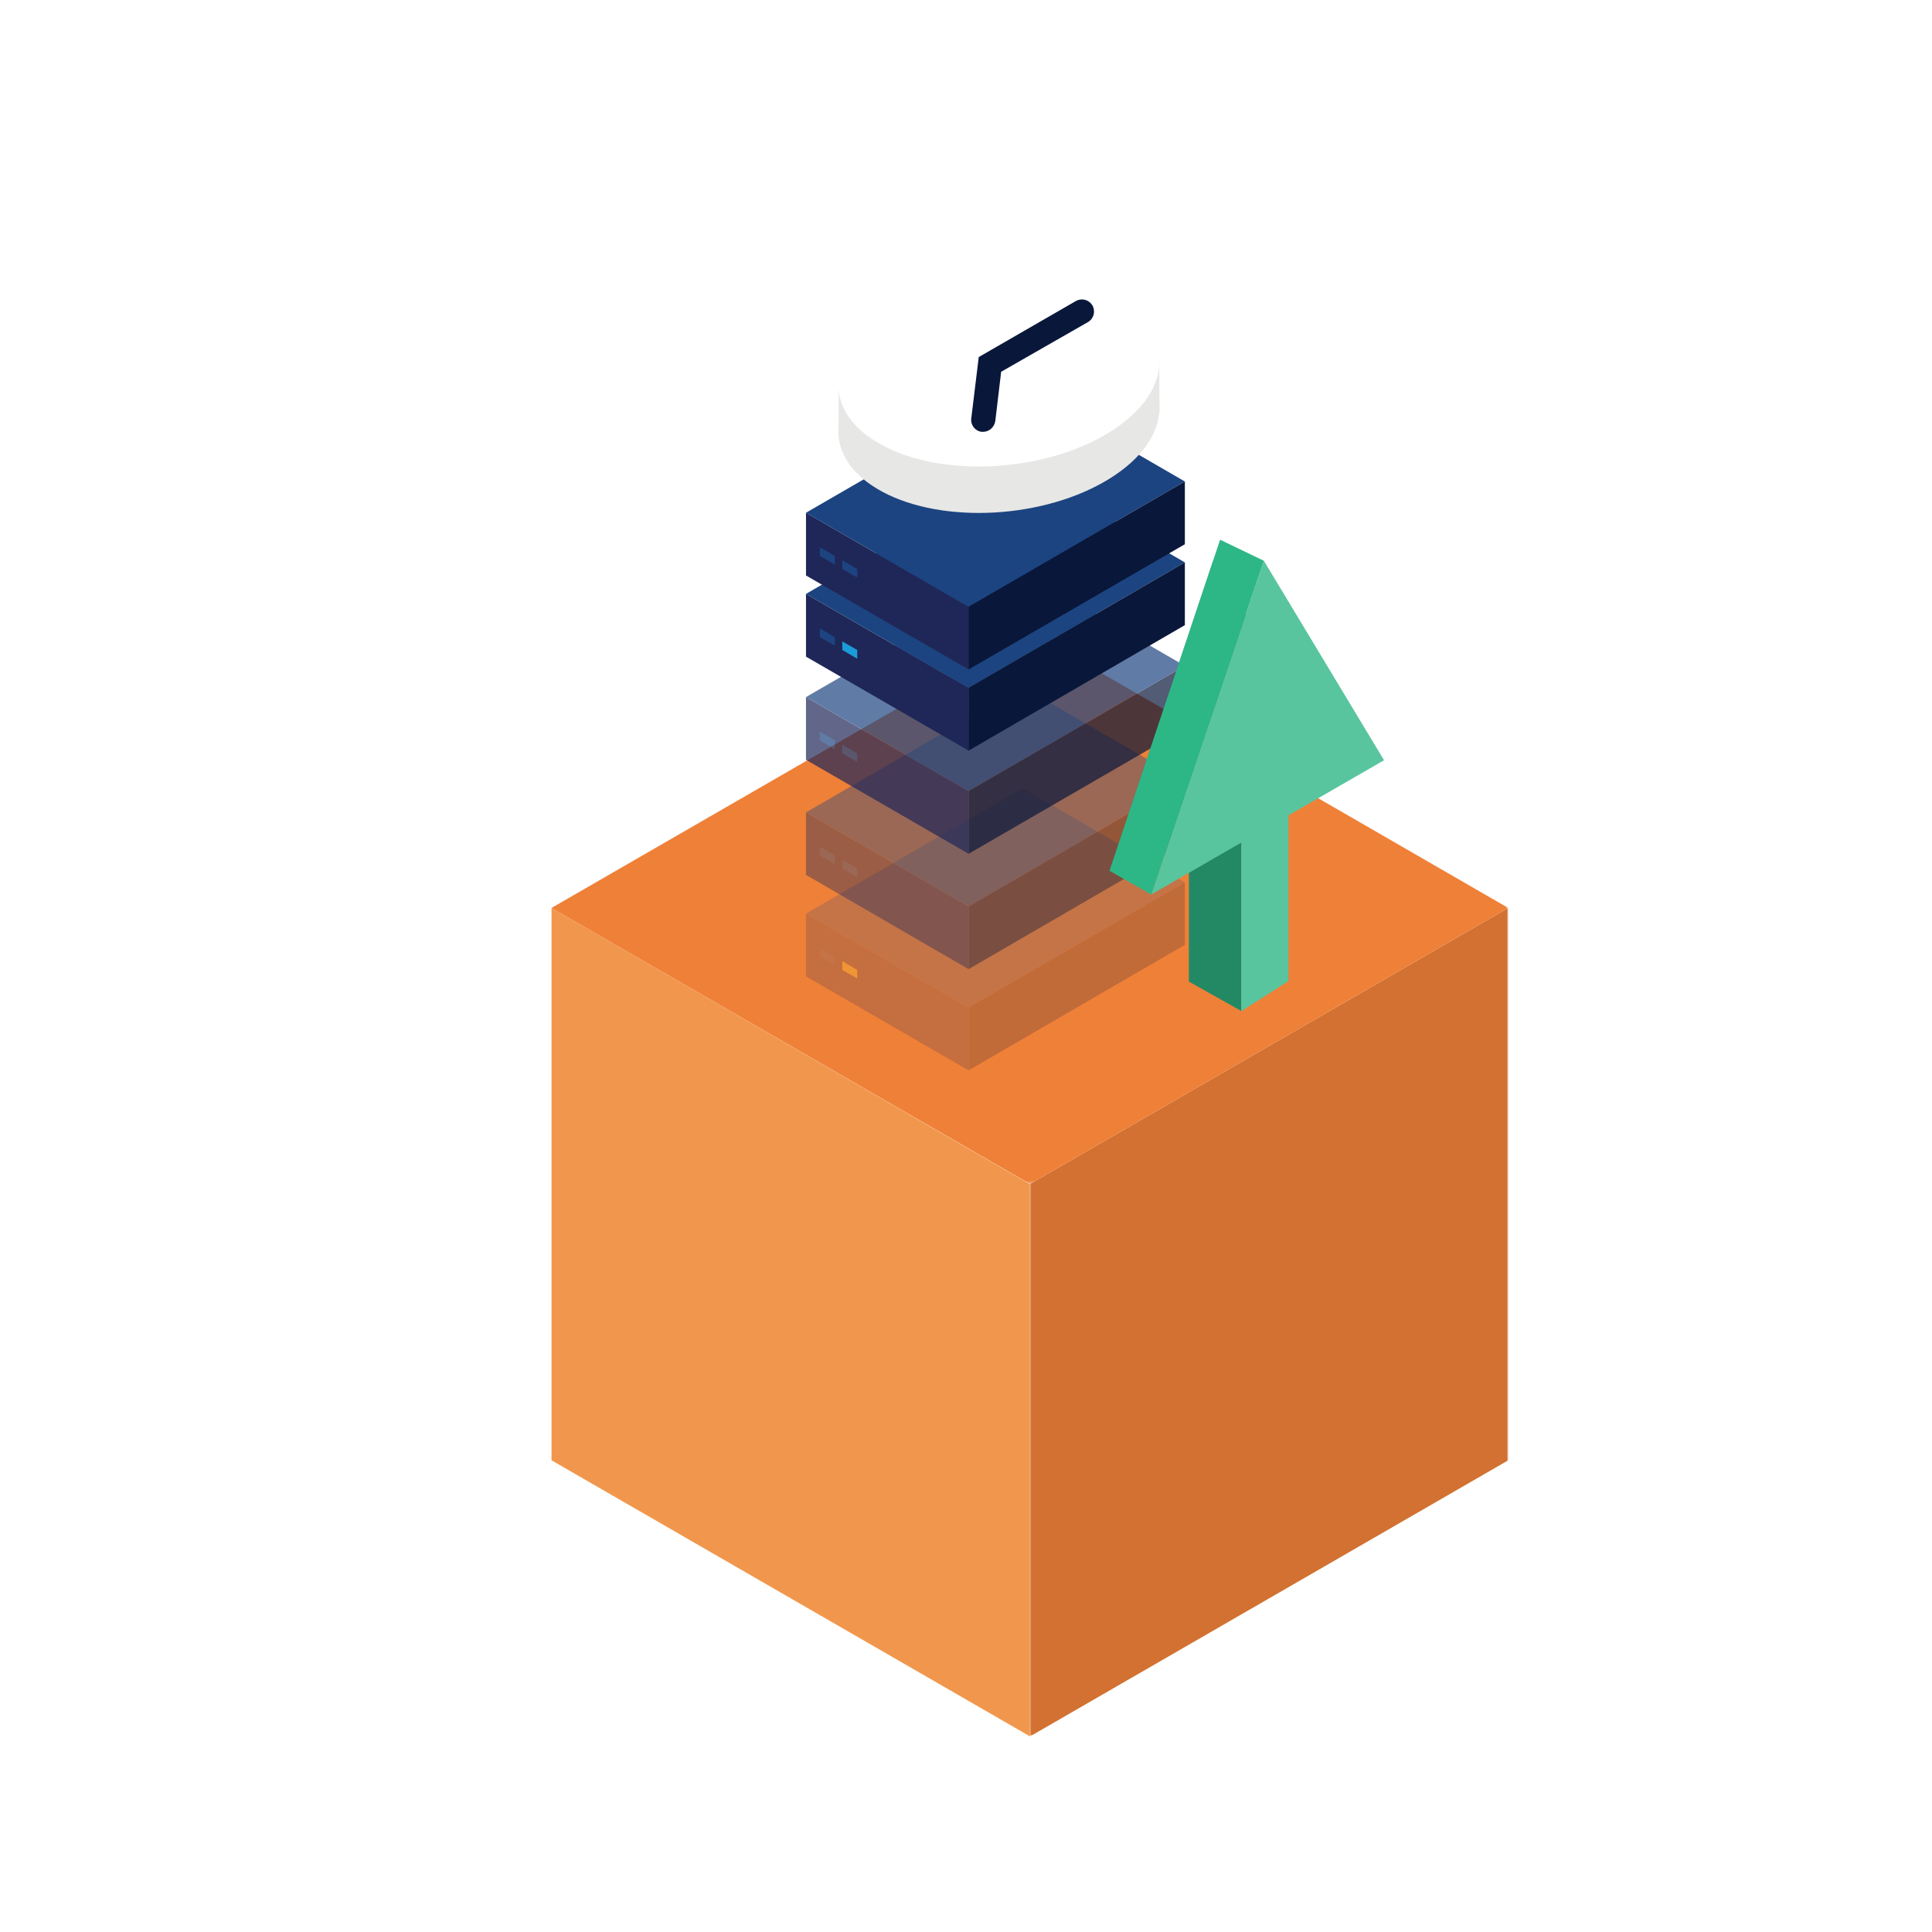 <?xml version="1.0" encoding="utf-8"?>
<!-- Generator: Adobe Illustrator 25.4.1, SVG Export Plug-In . SVG Version: 6.00 Build 0)  -->
<svg version="1.1" id="Layer_1" xmlns="http://www.w3.org/2000/svg" xmlns:xlink="http://www.w3.org/1999/xlink" x="0px" y="0px"
	 viewBox="0 0 723.6 723.6" style="enable-background:new 0 0 723.6 723.6;" xml:space="preserve">
<style type="text/css">
	.st0{fill-rule:evenodd;clip-rule:evenodd;fill:#FFFFFF;}
	.st1{fill-rule:evenodd;clip-rule:evenodd;fill:#EF8038;}
	.st2{fill-rule:evenodd;clip-rule:evenodd;fill:#FFFFFF;enable-background:new    ;}
	.st3{fill-rule:evenodd;clip-rule:evenodd;fill:#1B9BD7;}
	.st4{fill-rule:evenodd;clip-rule:evenodd;fill:#2EB786;}
	.st5{fill-rule:evenodd;clip-rule:evenodd;fill:#0074A4;}
	.st6{filter:url(#Adobe_OpacityMaskFilter);}
	.st7{mask:url(#mask-2_2_);fill-rule:evenodd;clip-rule:evenodd;fill:#005F88;}
	.st8{filter:url(#Adobe_OpacityMaskFilter_00000173877194669890042200000001130331103021034880_);}
	.st9{mask:url(#mask-4_2_);fill-rule:evenodd;clip-rule:evenodd;fill:#1B9BD7;}
	.st10{fill-rule:evenodd;clip-rule:evenodd;fill:#09173A;}
	.st11{fill:#09173A;}
	.st12{fill-rule:evenodd;clip-rule:evenodd;fill:#1F2758;}
	.st13{fill-rule:evenodd;clip-rule:evenodd;fill:#1C4480;}
	.st14{fill-rule:evenodd;clip-rule:evenodd;fill:#D3D6D4;}
	.st15{fill-rule:evenodd;clip-rule:evenodd;fill:#E6EAE8;}
	.st16{fill-rule:evenodd;clip-rule:evenodd;fill:#005F88;}
	.st17{fill:#1E4D80;}
	.st18{fill-rule:evenodd;clip-rule:evenodd;fill:#0D203B;}
	.st19{fill-rule:evenodd;clip-rule:evenodd;fill:#F1C4C7;}
	.st20{fill:#0D203B;}
	.st21{fill-rule:evenodd;clip-rule:evenodd;fill:#1E4D80;}
	.st22{fill-rule:evenodd;clip-rule:evenodd;fill:#E0615C;}
	.st23{fill-rule:evenodd;clip-rule:evenodd;fill:#F1974D;}
	.st24{filter:url(#Adobe_OpacityMaskFilter_00000049183351739592285430000012271158290787897534_);}
	.st25{mask:url(#mask-6_2_);fill-rule:evenodd;clip-rule:evenodd;fill:#D27131;}
	.st26{filter:url(#Adobe_OpacityMaskFilter_00000039102936906048738570000006313164554098550441_);}
	.st27{mask:url(#mask-8_2_);fill-rule:evenodd;clip-rule:evenodd;fill:#EF8038;}
	.st28{opacity:0.6;}
	.st29{opacity:0.5;}
	.st30{opacity:0.3;}
	.st31{fill-rule:evenodd;clip-rule:evenodd;fill:#D27131;}
	.st32{fill-rule:evenodd;clip-rule:evenodd;fill:#E4E4E4;}
	.st33{fill-rule:evenodd;clip-rule:evenodd;fill:#008152;}
	.st34{fill:#008152;}
	.st35{fill-rule:evenodd;clip-rule:evenodd;fill:#FAD61C;}
	.st36{fill-rule:evenodd;clip-rule:evenodd;fill:#F0E92C;}
	.st37{filter:url(#Adobe_OpacityMaskFilter_00000167386010011187575510000014798992676559461287_);}
	.st38{mask:url(#mask-10_2_);fill-rule:evenodd;clip-rule:evenodd;fill:#D27131;}
	.st39{filter:url(#Adobe_OpacityMaskFilter_00000123439205827468177020000003996154601788788132_);}
	.st40{mask:url(#mask-12_2_);fill-rule:evenodd;clip-rule:evenodd;fill:#EF8038;}
	.st41{opacity:0.2;}
	.st42{opacity:0.4;}
	.st43{opacity:0.7;}
	.st44{fill-rule:evenodd;clip-rule:evenodd;fill:#E7E7E5;}
	.st45{fill-rule:evenodd;clip-rule:evenodd;fill:#58C59E;}
	.st46{fill-rule:evenodd;clip-rule:evenodd;fill:#238965;}
	.st47{fill-rule:evenodd;clip-rule:evenodd;fill:#783435;}
	.st48{fill-rule:evenodd;clip-rule:evenodd;fill:#572626;}
	.st49{fill:#D7D7D7;}
	.st50{fill:#FFFFFF;}
	.st51{fill-rule:evenodd;clip-rule:evenodd;fill:#D7D7D7;}
	.st52{filter:url(#Adobe_OpacityMaskFilter_00000095296929129267761580000003103890022031819932_);}
	.st53{mask:url(#mask-14_2_);fill-rule:evenodd;clip-rule:evenodd;fill:#238965;}
	.st54{filter:url(#Adobe_OpacityMaskFilter_00000046303005198891457670000003258610612711644048_);}
	.st55{mask:url(#mask-16_2_);fill-rule:evenodd;clip-rule:evenodd;fill:#2EB786;}
	.st56{opacity:0.697;}
	.st57{fill-rule:evenodd;clip-rule:evenodd;fill:#9F2D4F;}
	.st58{fill-rule:evenodd;clip-rule:evenodd;fill:#D1D2D3;}
	.st59{fill-rule:evenodd;clip-rule:evenodd;fill:#BD9971;}
	.st60{fill:#00A058;}
	.st61{fill-rule:evenodd;clip-rule:evenodd;fill:#D7AB80;}
	.st62{fill-rule:evenodd;clip-rule:evenodd;fill:#A7805B;}
	.st63{fill:#211E1F;}
	.st64{fill-rule:evenodd;clip-rule:evenodd;fill:#E19E5C;}
	.st65{filter:url(#Adobe_OpacityMaskFilter_00000047757816170523708840000007213633520116849040_);}
	.st66{mask:url(#mask-6_00000171679169466677944660000015393042757028686234_);fill-rule:evenodd;clip-rule:evenodd;fill:#D27131;}
	.st67{filter:url(#Adobe_OpacityMaskFilter_00000155108614761249706870000009749157473011550391_);}
	.st68{mask:url(#mask-8_00000125567179258125883380000011023904166254334361_);fill-rule:evenodd;clip-rule:evenodd;fill:#EF8038;}
	.st69{filter:url(#Adobe_OpacityMaskFilter_00000021117487201175153120000001930308982742221497_);}
	.st70{mask:url(#mask-10_00000063597985882454344290000016153300161050027955_);fill-rule:evenodd;clip-rule:evenodd;fill:#D27131;}
	.st71{filter:url(#Adobe_OpacityMaskFilter_00000018943003632238897280000012401344203735539349_);}
	.st72{mask:url(#mask-12_00000046298139712059943950000009988483892764579475_);fill-rule:evenodd;clip-rule:evenodd;fill:#EF8038;}
	.st73{filter:url(#Adobe_OpacityMaskFilter_00000126290350294780694440000014361676032431499166_);}
	.st74{mask:url(#mask-2_00000078752605176853139710000003225005467455350436_);fill-rule:evenodd;clip-rule:evenodd;fill:#005F88;}
	.st75{filter:url(#Adobe_OpacityMaskFilter_00000078021377893453776510000016303901648055363721_);}
	.st76{mask:url(#mask-4_00000143575167117890652610000011095853269412351414_);fill-rule:evenodd;clip-rule:evenodd;fill:#1B9BD7;}
	.st77{filter:url(#Adobe_OpacityMaskFilter_00000165923403012189841390000007910269232289241230_);}
	.st78{mask:url(#mask-14_00000137824000636698636860000000900159185963259839_);fill-rule:evenodd;clip-rule:evenodd;fill:#238965;}
	.st79{filter:url(#Adobe_OpacityMaskFilter_00000091708259712816107040000013996737700131862146_);}
	.st80{mask:url(#mask-16_00000034056806006585153690000006139610436164405143_);fill-rule:evenodd;clip-rule:evenodd;fill:#2EB786;}
</style>
<g>
	<g id="Over-ons_15_">
		<g id="elementen_15_" transform="translate(-580, -6231)">
			<g id="cycle_total_empty_middle_2_" transform="translate(580, 6231)">
				
					<g id="cycle_tijdelijke-_small_00000137114906112610523060000006891675490329976708_" transform="translate(159.97, 527.235)">
					<polygon id="Fill-563_00000139286025380795336010000007043895704442565560_" class="st23" points="46.6,-187.2 225.8,-83.7 
						225.8,123.1 46.6,19.7 					"/>
					<g id="Group-567_00000104681795966684856980000011447431654228868532_" transform="translate(62.5, 90.312)">
						<defs>
							<filter id="Adobe_OpacityMaskFilter" filterUnits="userSpaceOnUse" x="163.3" y="-277.5" width="179.2" height="310.3">
								<feColorMatrix  type="matrix" values="1 0 0 0 0  0 1 0 0 0  0 0 1 0 0  0 0 0 1 0"/>
							</filter>
						</defs>
						
							<mask maskUnits="userSpaceOnUse" x="163.3" y="-277.5" width="179.2" height="310.3" id="mask-10_00000063597985882454344290000016153300161050027955_">
							<g class="st6">
								<polygon id="path-9_00000080921764608052833300000009784043440781205651_" class="st0" points="163.3,-277.5 342.4,-277.5 
									342.4,32.8 163.3,32.8 								"/>
							</g>
						</mask>
						<polygon id="Fill-565_00000127035999397637346130000005963563981449412746_" class="st70" points="342.4,-277.5 342.4,-70.6 
							163.3,32.8 163.3,-174.1 						"/>
					</g>
					<g id="Group-570_00000088093231346014951620000009015519442322884028_" transform="translate(0, 53.812)">
						<defs>
							
								<filter id="Adobe_OpacityMaskFilter_00000109713344090846215590000002504478805623640483_" filterUnits="userSpaceOnUse" x="46.6" y="-344.4" width="358.3" height="206.9">
								<feColorMatrix  type="matrix" values="1 0 0 0 0  0 1 0 0 0  0 0 1 0 0  0 0 0 1 0"/>
							</filter>
						</defs>
						
							<mask maskUnits="userSpaceOnUse" x="46.6" y="-344.4" width="358.3" height="206.9" id="mask-12_00000046298139712059943950000009988483892764579475_">
							<g style="filter:url(#Adobe_OpacityMaskFilter_00000109713344090846215590000002504478805623640483_);">
								<polygon id="path-11_00000026159600150318940690000017571857787078370215_" class="st0" points="46.6,-344.4 404.9,-344.4 
									404.9,-137.6 46.6,-137.6 								"/>
							</g>
						</mask>
						<polygon id="Fill-568_00000038381377519222278660000005919280253999412406_" class="st72" points="225.8,-344.4 46.6,-241 
							225.8,-137.6 404.9,-241 						"/>
					</g>
					<g id="Group_00000137849452578119337880000013107892323240565406_" transform="translate(33, 8)">
						
							<g id="Group-581_00000090256841783838270900000016377331434278230161_" transform="translate(0, 66.343)" class="st41">
							<polygon id="Fill-571_00000174572799882343705250000006008723434938017726_" class="st12" points="169.8,-200.7 
								169.8,-224.2 108.9,-259.4 108.9,-235.9 							"/>
							<polygon id="Fill-573_00000091721714388065231940000011723322920670503575_" class="st13" points="190,-306.4 108.9,-259.4 
								169.8,-224.2 250.8,-271.1 							"/>
							<polygon id="Fill-575_00000159466903941387041480000012650786971781981829_" class="st10" points="250.8,-247.7 
								169.8,-200.7 169.8,-224.2 250.8,-271.1 							"/>
							<polygon id="Fill-577_00000022521009661554956470000003174581194884231594_" class="st13" points="114.1,-246.5 
								114.1,-243.2 119.7,-240 119.7,-243.2 							"/>
							<polygon id="Fill-579_00000116224396790524171970000005340931784003976374_" class="st36" points="122.5,-238.3 
								122.5,-241.6 128.1,-238.3 128.1,-235.1 							"/>
						</g>
						
							<g id="Group-592_00000176022472265827010910000015232897975529650059_" transform="translate(0, 53.143)" class="st42">
							<polygon id="Fill-582_00000040549922186708488610000015048511086074841504_" class="st12" points="169.8,-225.4 
								169.8,-248.9 108.9,-284.1 108.9,-260.7 							"/>
							<polygon id="Fill-584_00000051367489536854115590000001696319658223544716_" class="st13" points="190,-331.1 108.9,-284.1 
								169.8,-248.9 250.8,-295.9 							"/>
							<polygon id="Fill-586_00000133491629352819609720000004109562356269157802_" class="st10" points="250.8,-272.4 
								169.8,-225.4 169.8,-248.9 250.8,-295.9 							"/>
							<polygon id="Fill-588_00000145750066558903662390000017653202494807935923_" class="st13" points="114.1,-271.2 114.1,-268 
								119.7,-264.7 119.7,-268 							"/>
							<polygon id="Fill-590_00000065060221500239641070000012793050813675178925_" class="st13" points="122.5,-263.1 
								122.5,-266.3 128.1,-263.1 128.1,-259.8 							"/>
						</g>
						
							<g id="Group-603_00000103970713526135364850000010932311055420977545_" transform="translate(0, 37.743)" class="st43">
							<polygon id="Fill-593_00000011746078561719446770000011545996222310576796_" class="st12" points="169.8,-253.2 
								169.8,-276.7 108.9,-311.9 108.9,-288.4 							"/>
							<polygon id="Fill-595_00000170965228553053875140000010588890809340627876_" class="st13" points="190,-358.8 108.9,-311.9 
								169.8,-276.7 250.8,-323.6 							"/>
							<polygon id="Fill-597_00000057118305318580597490000005359034318035283628_" class="st10" points="250.8,-300.1 
								169.8,-253.2 169.8,-276.7 250.8,-323.6 							"/>
							<polygon id="Fill-599_00000127044683550736847620000009376167090391383229_" class="st13" points="114.1,-298.9 
								114.1,-295.7 119.7,-292.4 119.7,-295.7 							"/>
							<polygon id="Fill-601_00000098210330252610683450000014059451045093177986_" class="st13" points="122.5,-290.8 
								122.5,-294.1 128.1,-290.8 128.1,-287.6 							"/>
						</g>
						<polygon id="Fill-604_00000057132305068823512410000018215263591779094921_" class="st12" points="169.8,-254.1 169.8,-277.6 
							108.9,-312.8 108.9,-289.3 						"/>
						<polygon id="Fill-606_00000031886169627390630870000017283664032326596769_" class="st13" points="190,-359.8 108.9,-312.8 
							169.8,-277.6 250.8,-324.6 						"/>
						<polygon id="Fill-608_00000047749671927962113170000009441386747867896193_" class="st10" points="250.8,-301.1 169.8,-254.1 
							169.8,-277.6 250.8,-324.6 						"/>
						<polygon id="Fill-610_00000093158780799001162130000016107479586287372180_" class="st13" points="114.1,-299.9 114.1,-296.6 
							119.7,-293.4 119.7,-296.6 						"/>
						<polygon id="Fill-612_00000098899962167355622490000005330614629702180759_" class="st3" points="122.5,-291.8 122.5,-295 
							128.1,-291.8 128.1,-288.5 						"/>
						<polygon id="Fill-614_00000058559871254521488380000008948825504184764831_" class="st12" points="169.8,-284.5 169.8,-308 
							108.9,-343.2 108.9,-319.7 						"/>
						<polygon id="Fill-616_00000173144355068331531810000010867920225699643535_" class="st13" points="190,-390.1 108.9,-343.2 
							169.8,-308 250.8,-354.9 						"/>
						<polygon id="Fill-618_00000124149560079704265890000015791694821452533925_" class="st10" points="250.8,-331.4 169.8,-284.5 
							169.8,-308 250.8,-354.9 						"/>
						<polygon id="Fill-620_00000075851143864702247820000004994172343602823082_" class="st13" points="114.1,-330.3 114.1,-327 
							119.7,-323.8 119.7,-327 						"/>
						<polygon id="Fill-622_00000055684448169447247220000018122484028809107375_" class="st13" points="122.5,-322.1 122.5,-325.4 
							128.1,-322.1 128.1,-318.9 						"/>
						<path id="Fill-624_00000050630803609217588210000000963078053789541291_" class="st44" d="M220.3-354.6
							c-25.2,14.3-63.2,15.4-84.8,2.4c-21.6-12.9-18.7-35,6.5-49.3c25.2-14.3,63.2-15.4,84.8-2.4
							C248.4-390.9,245.5-368.9,220.3-354.6"/>
						<path id="Fill-626_00000088842538340882478810000008776779604491792829_" class="st44" d="M121.1-391.2c0.1,0.7,0,19.3,0,19.3
							l120.2-8.7l-0.1-21L121.1-391.2z"/>
						<path id="Fill-628_00000008115460109188669820000003332858553290256058_" class="st0" d="M220.3-372
							c-25.2,14.3-63.2,15.4-84.8,2.4c-21.6-12.9-18.7-35,6.5-49.3c25.2-14.3,63.2-15.4,84.8-2.4C248.4-408.3,245.5-386.3,220.3-372
							"/>
						<path class="st11" d="M175.2-373.5c-0.2,0-0.4,0-0.5,0c-2.5-0.3-4.2-2.6-3.9-5l2.8-23l36.4-21c2.2-1.2,4.9-0.5,6.2,1.7
							c1.2,2.2,0.5,4.9-1.7,6.2L182-396l-2.2,18.5C179.4-375.2,177.5-373.5,175.2-373.5z"/>
						<polygon id="Fill-632_00000131359012565796682630000001428436634511145369_" class="st45" points="271.9,-156.5 289.6,-167.8 
							289.6,-230.6 271.9,-220.3 						"/>
						<polyline id="Fill-634_00000050642299682516518770000004518225317618431404_" class="st46" points="252.3,-167.6 
							271.9,-156.6 271.9,-220.4 252.3,-231.5 						"/>
						<polygon id="Fill-636_00000005251849028485083090000013669005538468919171_" class="st4" points="268.9,-241.1 288.4,-229.9 
							271.7,-220.2 252.2,-231.5 						"/>
						<polygon id="Fill-638_00000092445456845454770960000017218972939565163920_" class="st46" points="261.4,-325.2 261.4,-325.2 
							222.6,-209.1 306.4,-250.5 						"/>
						<polygon id="Fill-640_00000087398177434617178350000004123655287393158294_" class="st45" points="280.4,-325.2 280.4,-325.2 
							238.2,-200.2 325.4,-250.5 						"/>
						<polygon id="Fill-642_00000079444461085936405990000007638110097596153504_" class="st4" points="280.4,-325.2 264,-333.1 
							222.6,-209.1 238.2,-200.2 						"/>
					</g>
				</g>
			</g>
		</g>
	</g>
</g>
</svg>
